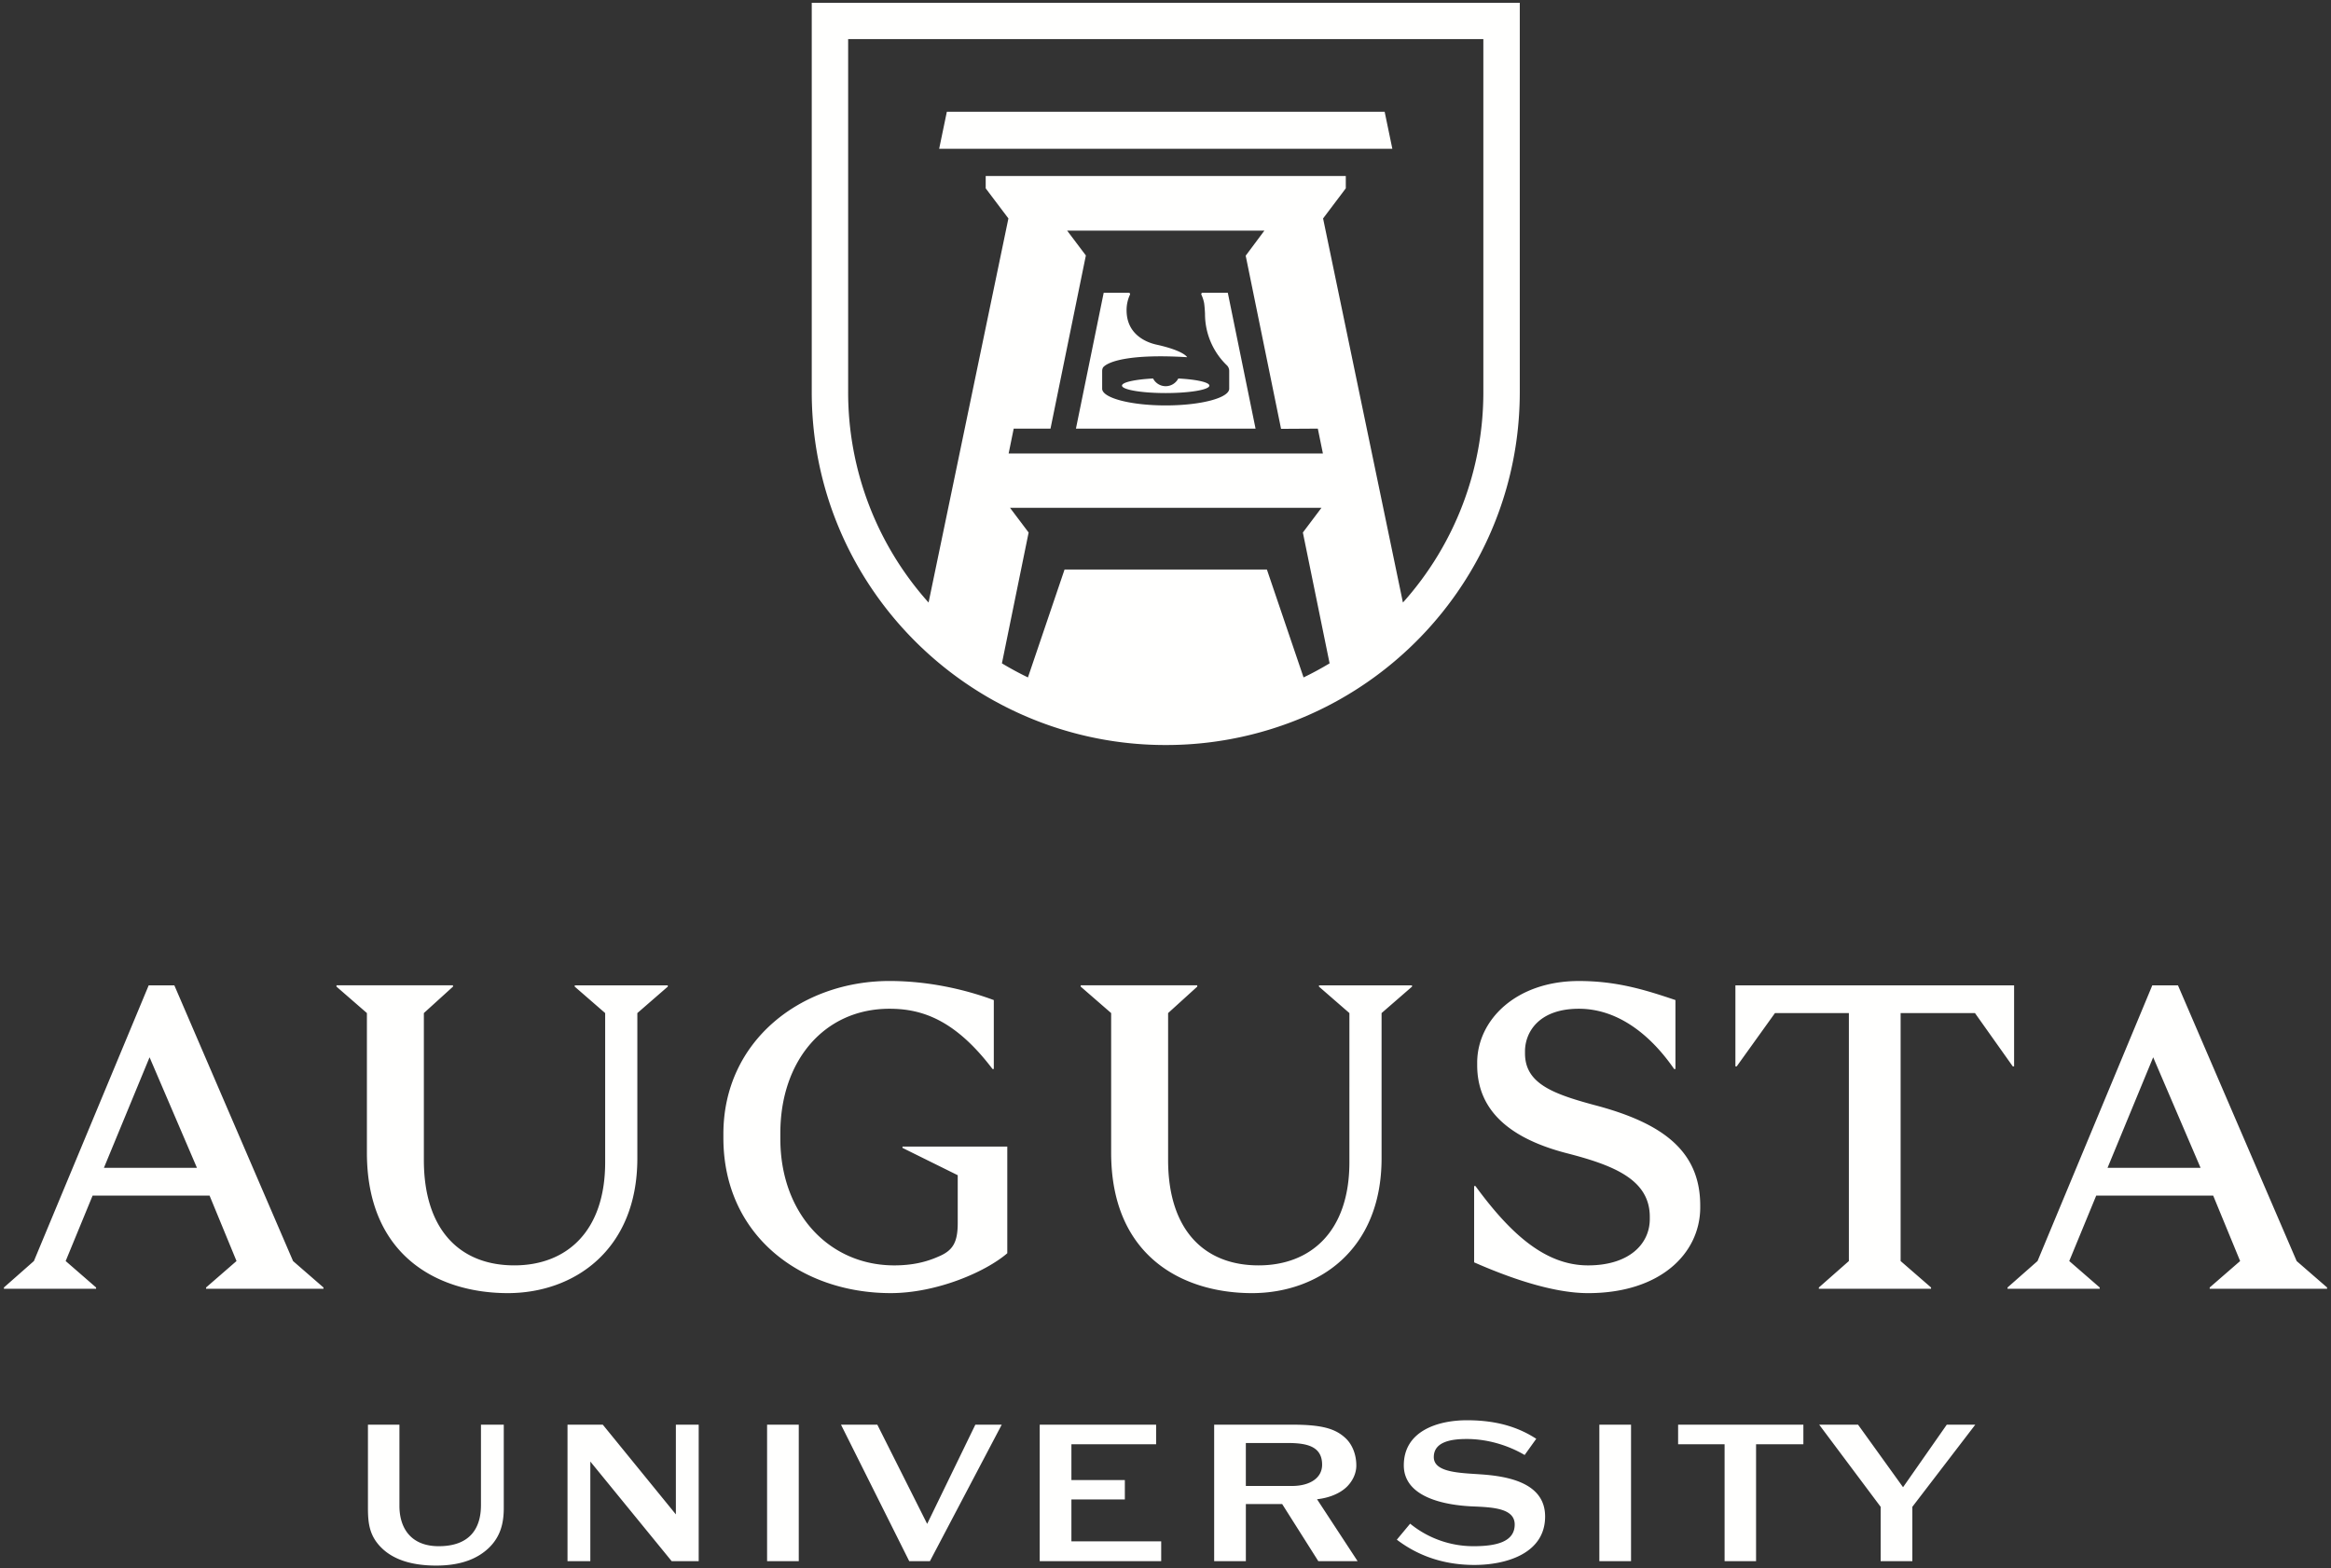 <svg width="159" height="107" xmlns="http://www.w3.org/2000/svg"><rect width="100%" height="100%" fill="#333333" stroke="none"/><g fill="none" fill-rule="evenodd"><path d="M79.513 26.348a.97.97 0 0 1-.861-.526c-1.226.063-2.12.257-2.12.486 0 .28 1.335.508 2.98.508 1.647 0 2.981-.227 2.981-.508 0-.229-.894-.423-2.12-.486a.97.97 0 0 1-.86.526" fill="#FFFFFE"/><path d="M83.75 19.974h-1.719a.09.09 0 0 0-.082.13c.08.178.145.366.183.564.03.16.063.664.063.753a4.858 4.858 0 0 0 1.487 3.499c.105.1.163.237.163.382v1.217c0 .63-1.94 1.14-4.332 1.14-2.393 0-4.333-.51-4.333-1.14v-1.217c0-.083.022-.16.058-.232.352-.43 1.924-.936 5.738-.7 0 0-.201-.44-2.1-.86-.554-.122-2.03-.613-2.03-2.338l-.001-.009a2.494 2.494 0 0 1 .231-1.06.09.09 0 0 0-.082-.129h-1.71l-1.893 9.268h12.252l-1.893-9.268" fill="#FFFFFE"/><path d="M57.853 2.668h43.328v24.077a21.485 21.485 0 0 1-5.486 14.363l-5.446-26.205 1.549-2.053v-.842H67.236v.842l1.549 2.053-5.446 26.205a21.484 21.484 0 0 1-5.486-14.363V2.668zM72.79 15.733h13.456l-1.276 1.711 2.412 11.813 2.508-.015.346 1.696H68.8l.346-1.696h2.51l2.412-11.813-1.278-1.696zm16.127 30.483l-2.5-7.36H72.614l-2.497 7.36c-.608-.293-1.2-.615-1.775-.96l1.822-8.926-1.268-1.683h21.241L88.87 36.33l1.823 8.926c-.575.346-1.167.667-1.776.96zM67.82 47.814l.445.239a24.092 24.092 0 0 0 11.253 2.775 24.09 24.09 0 0 0 11.253-2.775l.444-.24c7.424-4.107 12.451-12 12.451-21.068V.19H55.37v26.555c0 9.067 5.026 16.96 12.45 21.069z" fill="#FFFFFE"/><path fill="#FFFFFE" d="M94.448 7.623H64.586l-.525 2.527h30.912l-.525-2.527"/><path d="M67.82 47.814l.444.239m22.95-.24l-.444.24"/><path d="M13.434 79.674l-3.232-7.542-3.114 7.542h6.346zm6.555 6.36l2.075 1.803v.089h-8.007v-.089l2.076-1.804-1.839-4.466H6.317l-1.838 4.466 2.075 1.804v.089H.267v-.089l2.046-1.804 7.83-18.81h1.749l8.097 18.81zm23.485-16.918v9.908c0 6.27-4.33 9.198-8.838 9.198-4.656 0-9.609-2.455-9.609-9.583v-9.523l-2.075-1.804v-.089h7.947v.089l-1.987 1.804v10.026c0 4.732 2.432 7.187 6.169 7.187 3.529 0 6.198-2.277 6.198-7.039V69.116l-2.076-1.804v-.089h6.347v.089l-2.076 1.804m24.314-.887v4.702H67.7c-2.58-3.401-4.863-4.11-7.028-4.11-4.448 0-7.444 3.548-7.444 8.488v.383c0 5.118 3.351 8.637 7.77 8.637 1.246 0 2.195-.237 2.995-.592 1.009-.414 1.335-.976 1.335-2.307v-3.253l-3.767-1.863v-.089h7.147v7.276c-1.512 1.301-4.863 2.72-7.947 2.72-6.139 0-11.418-3.933-11.418-10.587v-.267c0-6.388 5.338-10.44 11.329-10.44 2.55 0 5.041.533 7.117 1.302m26.45.887v9.908c0 6.27-4.33 9.198-8.838 9.198-4.656 0-9.608-2.455-9.608-9.583v-9.523l-2.076-1.804v-.089h7.948v.089l-1.987 1.804v10.026c0 4.732 2.431 7.187 6.168 7.187 3.53 0 6.198-2.277 6.198-7.039V69.116l-2.075-1.804v-.089h6.346v.089l-2.076 1.804m20.045-.887v4.702h-.09c-1.78-2.573-4.033-4.11-6.495-4.11-2.787 0-3.677 1.655-3.677 2.898v.147c0 2.04 1.868 2.751 4.716 3.52 4.626 1.212 7.236 3.106 7.236 6.862v.177c-.03 3.076-2.7 5.797-7.652 5.797-2.462 0-5.486-1.095-7.77-2.1v-5.206h.09c2.402 3.283 4.774 5.413 7.68 5.413 2.788 0 4.212-1.449 4.212-3.164v-.148c0-2.544-2.462-3.52-5.694-4.348-3.974-1.035-6.08-2.988-6.08-6.004v-.207c.03-2.898 2.67-5.53 6.94-5.53 2.61 0 4.567.62 6.584 1.3m23.01 4.526l-2.58-3.638h-5.071v16.917l2.076 1.804v.089h-7.652v-.089l2.047-1.804V69.116h-5.042l-2.61 3.638h-.088v-5.53h19.01v5.53h-.09m12.81 6.92l-3.233-7.542-3.114 7.542h6.347zm6.553 6.36l2.076 1.803v.089h-8.007v-.089l2.076-1.804-1.839-4.466h-7.977l-1.84 4.466 2.077 1.804v.089h-6.287v-.089l2.047-1.804 7.828-18.81h1.75l8.096 18.81zM32.807 97.197h1.556v5.676c0 .948-.173 1.954-1.08 2.788-.692.632-1.758 1.149-3.53 1.149-1.773 0-2.883-.46-3.588-1.078-.951-.848-1.067-1.738-1.067-2.86v-5.675h2.147v5.532c0 1.552.807 2.759 2.68 2.759 2.104 0 2.882-1.193 2.882-2.802v-5.49m13.008 9.312l-5.548-6.796v6.796h-1.556v-9.311h2.406l4.985 6.121v-6.121h1.557v9.311h-1.844m6.509 0h2.161v-9.311h-2.161zm9.695 0l-4.654-9.311h2.478l3.4 6.768 3.286-6.768h1.8l-4.898 9.311h-1.412m8.901 0v-9.311h7.94v1.336h-5.778v2.443h3.645v1.322h-3.645v2.86h6.124v1.35H70.92m17.216-5.13c1.153 0 2.047-.503 2.047-1.451 0-1.279-1.081-1.48-2.378-1.48H84.98v2.931h3.155zm-5.317-4.181h5.317c2.06 0 2.983.273 3.69.963.431.43.69 1.092.69 1.824 0 .533-.244 1.05-.648 1.452-.49.474-1.24.762-2.032.848l2.767 4.224h-2.68l-2.464-3.894h-2.478v3.894h-2.162v-9.311zm21.178 2.069c-1.096-.647-2.507-1.092-3.949-1.092-.994 0-2.247.158-2.247 1.236 0 1.063 1.815 1.078 3.227 1.178 1.873.13 4.366.59 4.366 2.874 0 2.53-2.665 3.305-4.827 3.305-2.492 0-4.192-.89-5.288-1.724l.908-1.092a6.83 6.83 0 0 0 4.322 1.537c1.6 0 2.81-.316 2.81-1.48 0-1.106-1.484-1.178-2.881-1.235-1.932-.087-4.683-.633-4.683-2.803 0-2.327 2.291-3.075 4.308-3.075 2.176 0 3.616.546 4.726 1.265l-.792 1.106m5.096 7.242h2.162v-9.311h-2.162zm8.543 0v-7.975h-3.17v-1.336h8.544v1.336h-3.227v7.975h-2.147m10.645 0v-3.707l-4.192-5.604h2.65l3.07 4.267 2.982-4.267h1.945l-4.293 5.604v3.707h-2.162" fill="#FFFFFE"/></g></svg>